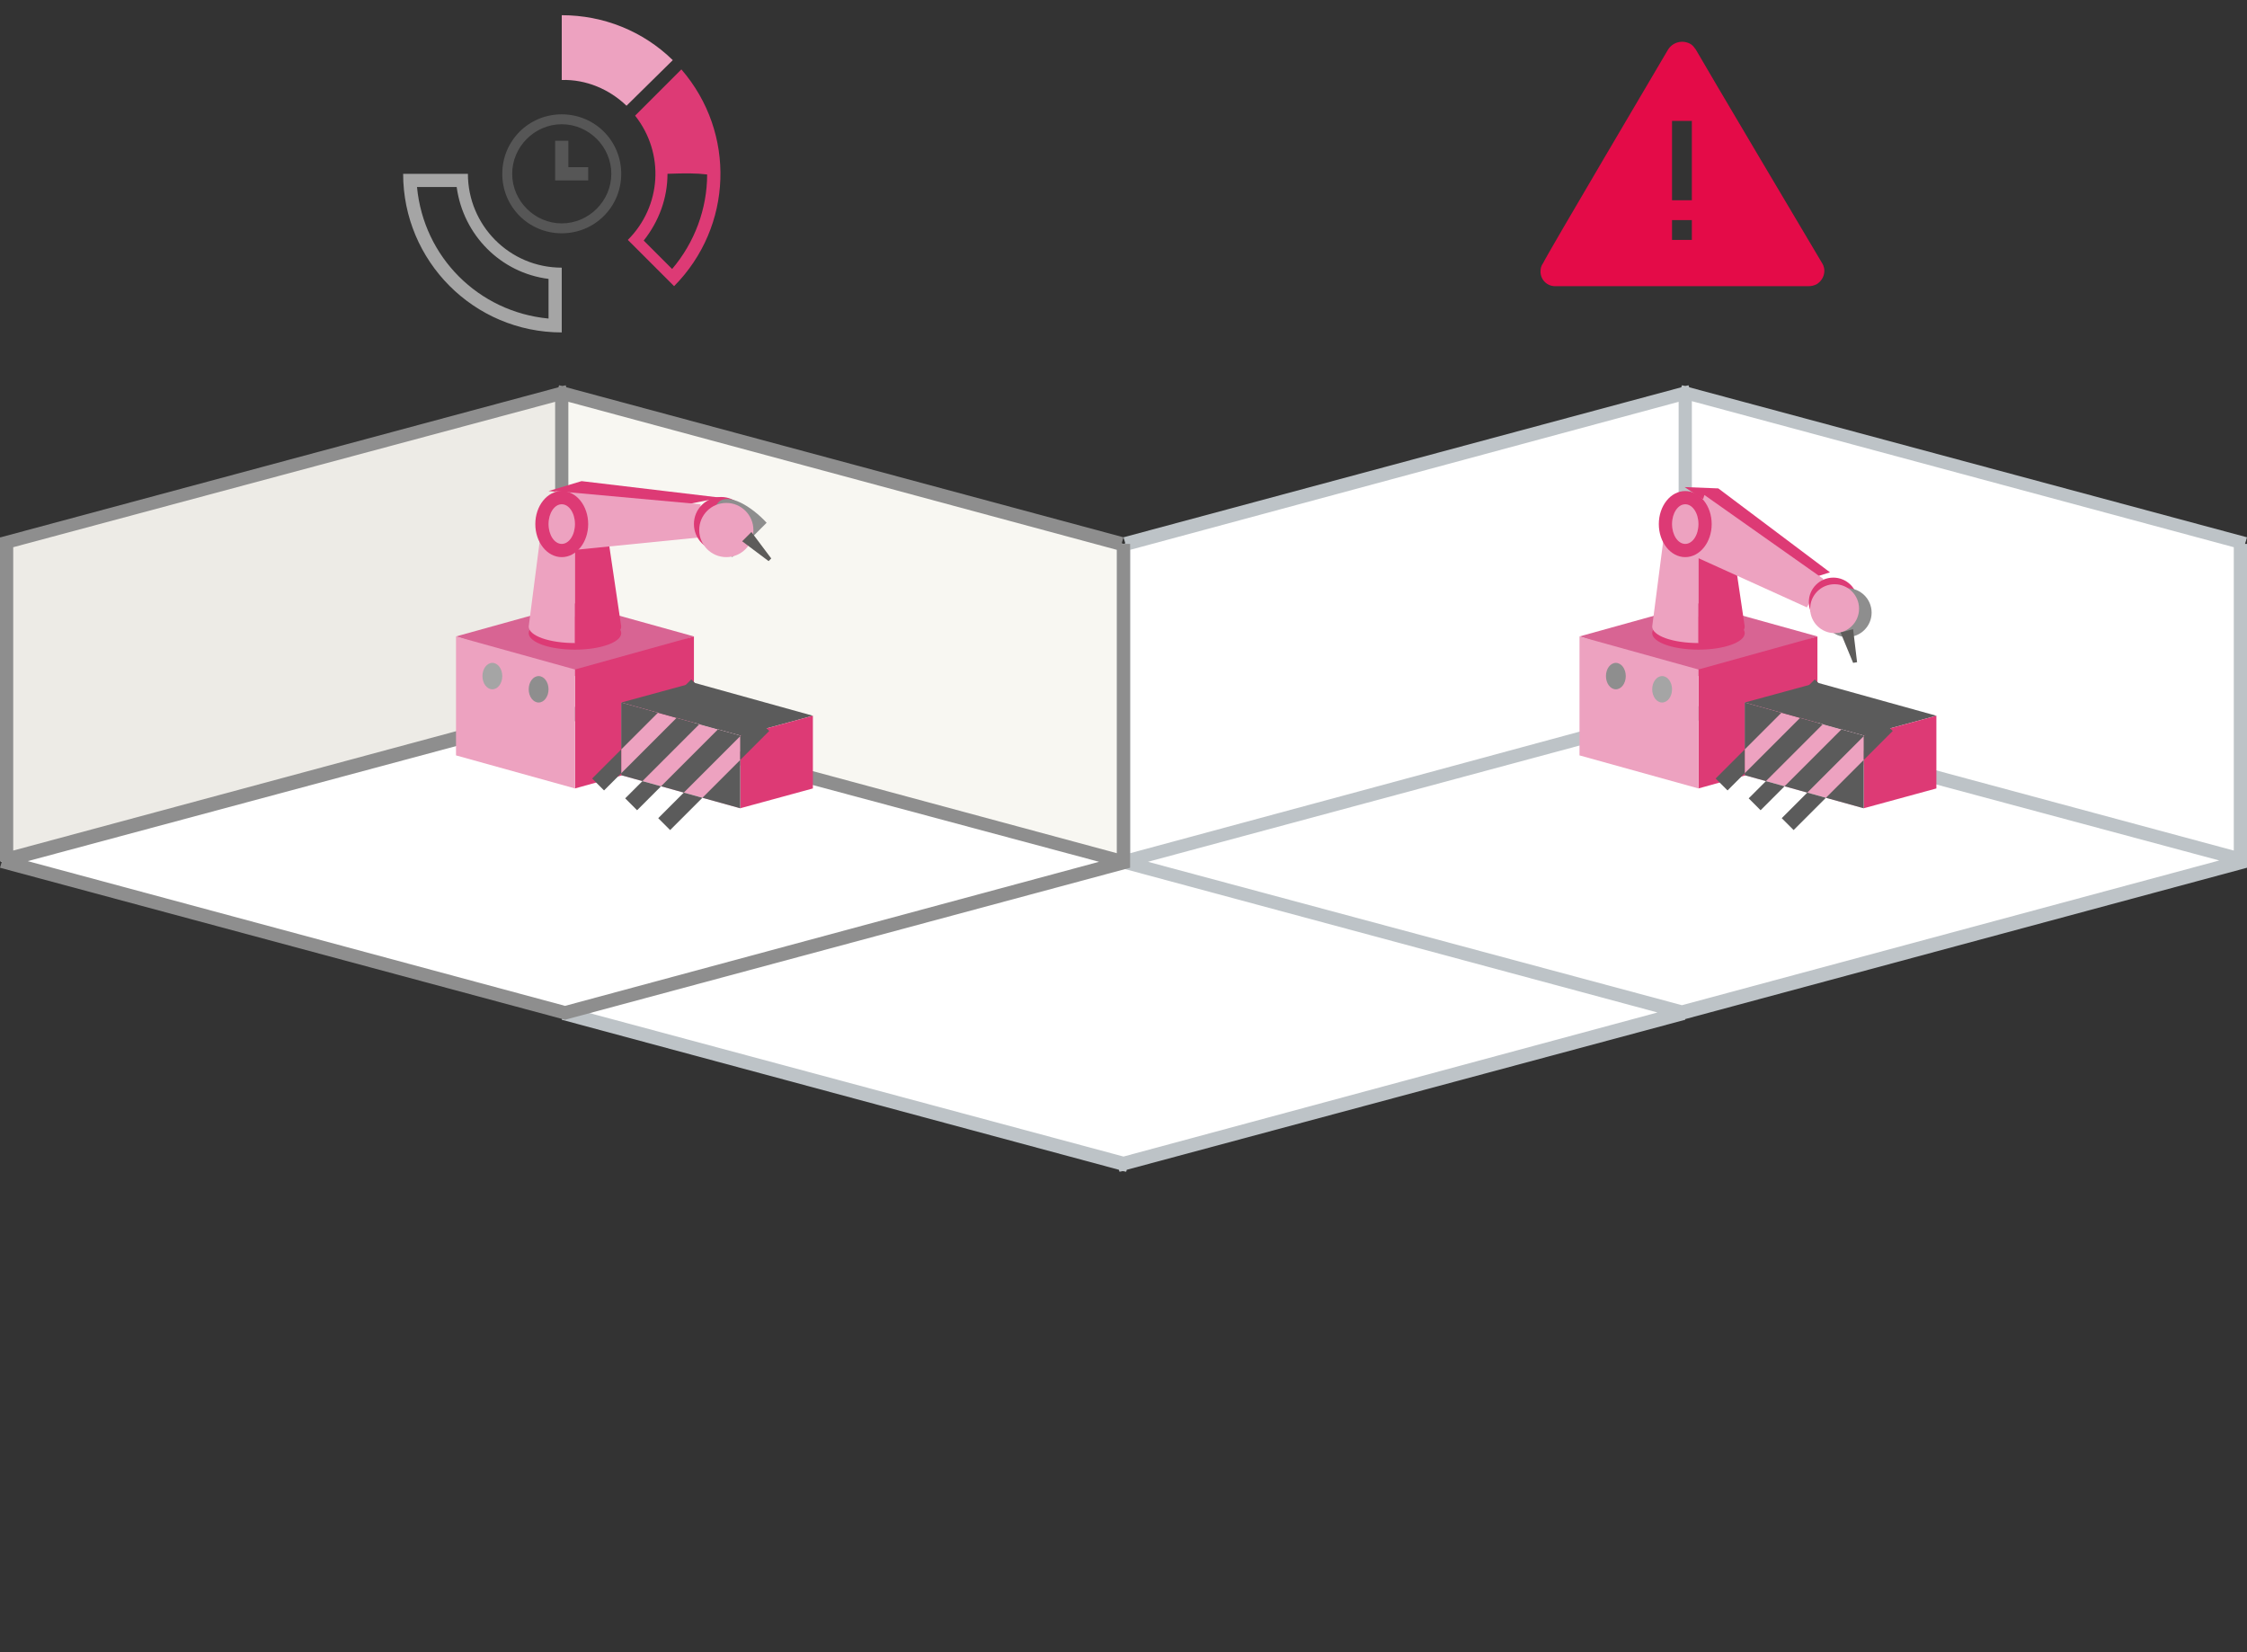 <?xml version="1.0" encoding="utf-8"?>
<!-- Generator: Adobe Illustrator 19.2.1, SVG Export Plug-In . SVG Version: 6.00 Build 0)  -->
<svg version="1.1" id="img-production-management.svg"
	 xmlns="http://www.w3.org/2000/svg" xmlns:xlink="http://www.w3.org/1999/xlink" x="0px" y="0px" width="340px" height="250px"
	 viewBox="0 0 340 250" style="enable-background:new 0 0 340 250;" xml:space="preserve">
<rect x="0" y="0" width="340" height="250" fill="#333333" stroke="none"/>
<style type="text/css">
	.st0{fill:#FFFFFF;}
	.st1{fill:#EDEBE6;}
	.st2{fill:#F8F7F2;}
	.st3{fill:#BDC3C7;}
	.st4{fill:#8E8E8E;}
	.st5{fill:#D86493;}
	.st6{fill:#DD3A75;}
	.st7{fill:#EDA2C0;}
	.st8{fill:#5B5B5B;}
	.st9{fill:#A5A5A5;}
	.st10{fill:#5D5C5A;}
	.st11{fill:#565656;}
	.st12{fill:#E40B48;}
</style>
<g id="Группа_85">
	<path id="Фигура_602_копия_2" class="st0" d="M0,130.3l84,23l85-23l-84-23L0,130.3z"/>
	<path id="Фигура_602" class="st1" d="M1,130.3v-48l84-23v48L1,130.3z"/>
	<path id="Фигура_602_копия" class="st2" d="M170,130.3v-48l-85-23v48L170,130.3z"/>
	<path id="Фигура_602_копия_3" class="st0" d="M254,107.3l-84,23v-48l84-23l85,23v48L254,107.3z M171,176.3l-84-23
		l167-46l84,23L171,176.3z"/>
</g>
<path id="Фигура_591_копия" class="st3" d="M340,131.3l-85,22.9v0.1l-84.5,22.7l-0.1,0.3l-0.5-0.1l-0.5,0.1l-0.1-0.3
	L85,154.3l0.5-2l84.5,22.7l80.8-21.8l-81.7-22H169V82.3h1.3l-0.3-1l84.4-22.7l0.1-0.3l0.5,0.1l0.5-0.1l0.1,0.3L340,81.3l-0.3,1h0.3
	V131.3z M254.5,152.1l81.3-21.9L255,108.5l-81.3,21.9L254.5,152.1L254.5,152.1z M254,106.6V60.8l-83,22.4v45.9
	C171,129.1,254,106.7,254,106.6z M338,82.8l-82-22.1v45.9l82,22.1C338,128.8,338,82.8,338,82.8z"/>
<path id="Фигура_591_копия_4" class="st4" d="M171,131.3l-85.5,23v-0.1v0.1L0,131.3l0.3-1H0v-49h0.1l84.4-22.7l0.1-0.3
	l0.5,0.1l0.5-0.1l0.1,0.3L170,81.3l-0.3,1h1.3V131.3z M84,60.8L2,82.8v45.9l82-22.1V60.8z M85,108.6L4.2,130.3l81.3,21.9l80.8-21.8
	L85,108.6z M169,83.2L86,60.8v45.9l83,22.4V83.2z"/>
<path id="Фигура_596_копия_2" class="st5" d="M87,91.3l18,5l-18,6l-18-6L87,91.3z"/>
<path id="Фигура_596" class="st6" d="M87,101.3l18-5v18l-18,5V101.3z"/>
<path id="Фигура_596_копия" class="st7" d="M69,114.3l18,5v-18l-18-5V114.3z"/>
<path id="Фигура_596_копия_3" class="st8" d="M105,103.3l18,5l-11,3l-18-5L105,103.3z"/>
<path id="Фигура_596_копия_3-2" class="st6" d="M112,111.3l11-3v11l-11,3V111.3z"/>
<path id="Фигура_596_копия_3-3" class="st7" d="M94,117.3l18,5v-11l-18-5V117.3z"/>
<path id="Фигура_610" class="st8" d="M104.6,102.8l1.8,1.8l-15,15l-1.8-1.8L104.6,102.8z M109.6,105.8l1.8,1.8l-15,15
	l-1.8-1.8L109.6,105.8z M114.6,108.8l1.8,1.8l-15,15l-1.8-1.8L114.6,108.8z M94,117.3l18,5v-11l-18-5V117.3z"/>
<ellipse id="Эллипс_608" class="st9" cx="74.5" cy="102.3" rx="1.5" ry="2"/>
<ellipse id="Эллипс_608_копия" class="st4" cx="81.5" cy="104.3" rx="1.5" ry="2"/>
<ellipse id="Эллипс_614" class="st6" cx="87" cy="95.8" rx="7" ry="2.5"/>
<path id="Прямоугольник_616" class="st7" d="M80,94.8l2-15.5l5,1v17C83.1,97.3,80,96.2,80,94.8z"/>
<path id="Прямоугольник_616_копия" class="st6" d="M94,94.8l-2-13.5l-5,2v14C90.9,97.3,94,96.2,94,94.8z"/>
<path id="Прямоугольник_616_копия_2" class="st6" d="M88,72.8l21,2.5l-5,1l-21-2L88,72.8z"/>
<path id="Фигура_619" class="st7" d="M86,83.3l20-2v-5l-22-2L86,83.3z"/>
<circle id="Эллипс_619" class="st6" cx="109.1" cy="79.3" r="4.1"/>
<path id="Эллипс_619_копия" class="st4" d="M116,79.1l-5.2,5.2c-2.3-2.3-3.6-6.8-2.1-8.3S113.7,76.6,116,79.1z"/>
<circle id="Эллипс_619_копия_2" class="st7" cx="109.9" cy="80.2" r="4.1"/>
<path id="Фигура_623" class="st10" d="M112.3,81.9l1.4-1.4l3,4l-0.4,0.4L112.3,81.9z"/>
<ellipse id="Эллипс_618" class="st6" cx="85" cy="79.3" rx="4" ry="5"/>
<ellipse id="Эллипс_618_копия" class="st7" cx="85" cy="79.3" rx="2" ry="3"/>
<path id="Фигура_596_копия_2-2" class="st5" d="M257,91.3l18,5l-18,6l-18-6L257,91.3z"/>
<path id="Фигура_596-2" class="st6" d="M257,101.3l18-5v18l-18,5V101.3z"/>
<path id="Фигура_596_копия-2" class="st7" d="M239,114.3l18,5v-18l-18-5V114.3z"/>
<path id="Фигура_596_копия_3-4" class="st8" d="M275,103.3l18,5l-11,3l-18-5L275,103.3z"/>
<path id="Фигура_596_копия_3-5" class="st6" d="M282,111.3l11-3v11l-11,3V111.3z"/>
<path id="Фигура_596_копия_3-6" class="st7" d="M264,117.3l18,5v-11l-18-5V117.3z"/>
<path id="Фигура_610-2" class="st8" d="M274.6,102.8l1.8,1.8l-15,15l-1.8-1.8L274.6,102.8z M279.6,105.8l1.8,1.8l-15,15
	l-1.8-1.8L279.6,105.8z M284.6,108.8l1.8,1.8l-15,15l-1.8-1.8L284.6,108.8z M264,117.3l18,5v-11l-18-5V117.3z"/>
<ellipse id="Эллипс_608-2" class="st4" cx="244.5" cy="102.3" rx="1.5" ry="2"/>
<ellipse id="Эллипс_608_копия-2" class="st9" cx="251.5" cy="104.3" rx="1.5" ry="2"/>
<ellipse id="Эллипс_614-2" class="st6" cx="257" cy="95.8" rx="7" ry="2.5"/>
<path id="Прямоугольник_616-2" class="st7" d="M250,94.8l2-15.5l5,1v17C253.1,97.3,250,96.2,250,94.8z"/>
<path id="Прямоугольник_616_копия-2" class="st6" d="M264,94.8l-2-13.5l-5,2v14C260.9,97.3,264,96.2,264,94.8z"/>
<path id="Прямоугольник_616_копия_2-2" class="st6" d="M260,73.9l16.9,12.7l-1.9,0.6l-20.1-13.5
	C254.9,73.7,260,73.9,260,73.9z"/>
<path id="Фигура_619-2" class="st7" d="M255.1,83.6l18.3,8.3l2.5-4.3l-18-12.7L255.1,83.6L255.1,83.6z"/>
<circle id="Эллипс_619-2" class="st6" cx="277.4" cy="91.1" r="3.7"/>
<circle id="Эллипс_619_копия-2" class="st4" cx="279.5" cy="92.7" r="3.7"/>
<circle id="Эллипс_619_копия_2-2" class="st7" cx="277.6" cy="92.1" r="3.7"/>
<path id="Фигура_623-2" class="st10" d="M278.5,95.7l1.9-0.5l0.6,5l-0.6,0.1L278.5,95.7z"/>
<ellipse id="Эллипс_618-2" class="st6" cx="255" cy="79.3" rx="4" ry="5"/>
<ellipse id="Эллипс_618_копия-2" class="st7" cx="255" cy="79.3" rx="2" ry="3"/>
<path id="Эллипс_649" class="st11" d="M85,35.3c-5,0-9-4-9-9s4-9,9-9s9,4,9,9S90,35.3,85,35.3z M85,18.8
	c-4.1,0-7.5,3.4-7.5,7.5s3.4,7.5,7.5,7.5s7.5-3.4,7.5-7.5S89.1,18.8,85,18.8z M84,25.3v-4h2v4h3v2h-5V25.3z"/>
<path id="Эллипс_649_копия" class="st7" d="M94.8,16c-2.6-2.5-6.1-4-9.8-3.9V2.3c6.3,0,12.3,2.4,16.8,6.8L94.8,16z"/>
<path id="Эллипс_649_копия_2" class="st6" d="M102,43.3l-7-7c5.1-5.1,5.6-13.1,1.1-18.8l7-7
	C111.4,20.1,110.9,34.3,102,43.3z M101,26.3c0,3.7-1.3,7.2-3.6,10.1l4.3,4.3c3.4-4,5.3-9.1,5.3-14.3C105.4,26.2,103.7,26.2,101,26.3
	z"/>
<path id="Эллипс_649_копия_3" class="st9" d="M61,26.3h9.8c0,7.8,6.3,14.2,14.2,14.2v9.8C71.7,50.3,61,39.5,61,26.3z
	 M83,42.2c-7.2-0.9-12.9-6.6-13.9-13.9h-6c1,10.6,9.3,18.9,19.9,19.9V42.2z"/>
<g id="Группа_87">
	<path id="Фигура_654" class="st12" d="M273.7,43.3h-38.2c-1.3,0.1-2.4-0.9-2.4-2.2c0-0.5,0.1-0.9,0.4-1.3
		c0.7-1.5,17.5-29.9,18.9-32.3c0.7-1.1,2.1-1.5,3.3-0.9c0.4,0.2,0.6,0.5,0.9,0.9c1,1.8,17.9,30.3,19.1,32.3c0.7,1.1,0.3,2.5-0.8,3.2
		C274.5,43.2,274.1,43.3,273.7,43.3z M256,18.3h-3v12h3V18.3z M256,33.3h-3v3h3V33.3z"/>
</g>
</svg>
